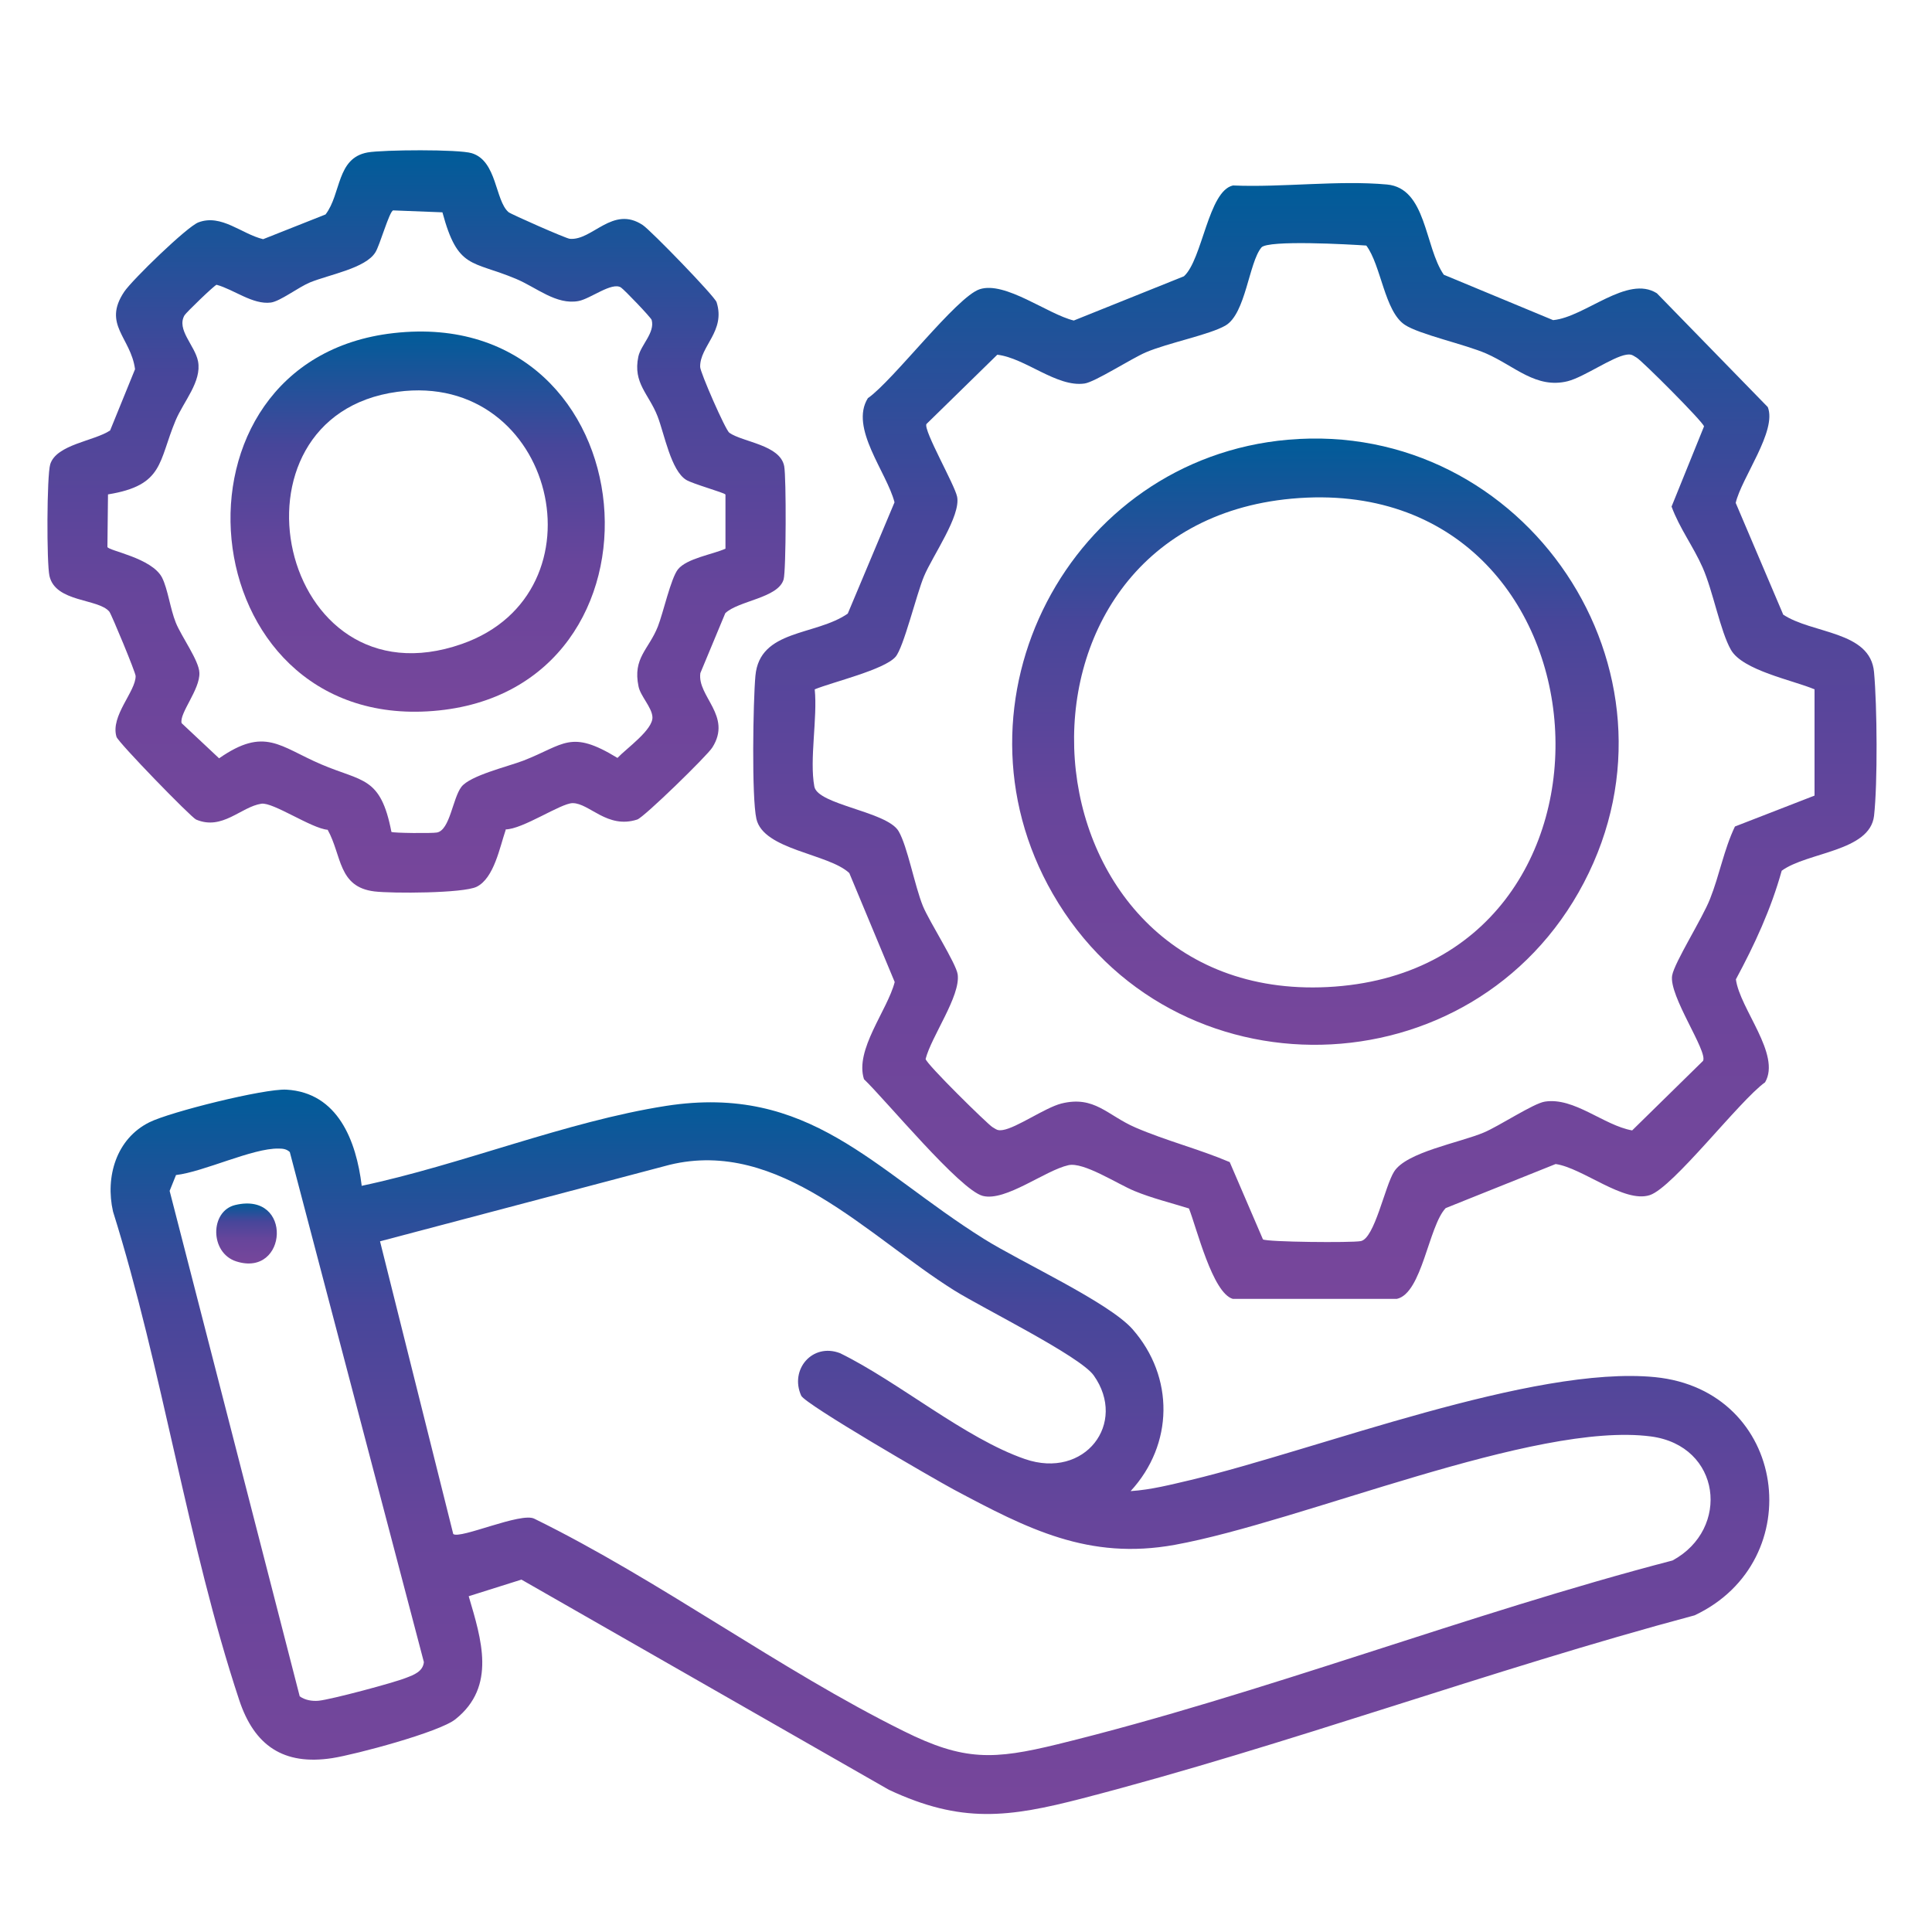 <?xml version="1.0" encoding="UTF-8"?>
<svg id="Layer_1" xmlns="http://www.w3.org/2000/svg" xmlns:xlink="http://www.w3.org/1999/xlink" version="1.1" viewBox="0 0 100 100">
  <!-- Generator: Adobe Illustrator 29.5.1, SVG Export Plug-In . SVG Version: 2.1.0 Build 141)  -->
  <defs>
    <style>
      .st0 {
        fill: url(#linear-gradient2);
      }

      .st1 {
        fill: url(#linear-gradient1);
      }

      .st2 {
        fill: url(#linear-gradient3);
      }

      .st3 {
        fill: url(#linear-gradient5);
      }

      .st4 {
        fill: url(#linear-gradient4);
      }

      .st5 {
        fill: url(#linear-gradient);
      }
    </style>
    <linearGradient id="linear-gradient" x1="48.64" y1="93.9" x2="48.64" y2="56.41" gradientUnits="userSpaceOnUse">
      <stop offset="0" stop-color="#7c459b"/>
      <stop offset="0" stop-color="#77469b"/>
      <stop offset=".4" stop-color="#67459b"/>
      <stop offset=".7" stop-color="#47469a"/>
      <stop offset="1" stop-color="#005c99"/>
      <stop offset="1" stop-color="#00609b"/>
    </linearGradient>
    <linearGradient id="linear-gradient1" x1="68.05" y1="67.24" x2="68.05" y2="9.48" xlink:href="#linear-gradient"/>
    <linearGradient id="linear-gradient2" x1="21.57" y1="46.2" x2="21.57" y2="7.78" xlink:href="#linear-gradient"/>
    <linearGradient id="linear-gradient3" x1="12.75" y1="65.4" x2="12.75" y2="62.29" xlink:href="#linear-gradient"/>
    <linearGradient id="linear-gradient4" x1="68.08" y1="54.08" x2="68.08" y2="22.7" xlink:href="#linear-gradient"/>
    <linearGradient id="linear-gradient5" x1="21.62" y1="36.84" x2="21.62" y2="17.15" xlink:href="#linear-gradient"/>
  </defs>
  <path class="st5" d="M18.71,61.38c5.17-1.09,10.58-3.33,15.77-4.14,7.42-1.15,10.71,3.29,16.44,6.88,1.91,1.2,6.48,3.29,7.7,4.68,2.17,2.47,2.13,5.96-.1,8.38,1.07-.07,2.1-.34,3.13-.58,6.58-1.58,17.69-5.94,24.01-5.32,6.87.68,8.03,9.52,2.05,12.33-10.63,2.84-21.03,6.71-31.67,9.47-3.85,1-6.29,1.31-10.03-.44l-19.02-10.88-2.73.86c.65,2.21,1.45,4.67-.69,6.37-.84.67-5.16,1.82-6.37,2.01-2.53.39-4.04-.65-4.82-3.01-2.67-8.06-3.97-17.12-6.53-25.28-.41-1.8.17-3.77,1.88-4.62,1.08-.54,5.95-1.75,7.09-1.69,2.68.15,3.62,2.67,3.9,4.96ZM15.51,87.8c.28.2.64.26.98.23.63-.06,3.9-.93,4.54-1.19.39-.15.86-.32.91-.81l-6.94-26.4c-.17-.16-.36-.18-.58-.18-1.34-.03-3.86,1.2-5.31,1.37l-.33.82,6.73,26.15ZM19.67,64.25l3.79,15.15c.35.28,3.52-1.15,4.2-.79,6.5,3.19,12.67,7.8,19.11,10.99,3.13,1.56,4.66,1.49,7.98.68,10.6-2.6,21.22-6.75,31.82-9.51,3.01-1.63,2.52-5.94-1.12-6.42-6.02-.79-18.05,4.41-24.64,5.61-4.47.81-7.63-.83-11.44-2.86-.99-.53-7.69-4.41-7.9-4.86-.61-1.35.58-2.75,2.01-2.2,3.01,1.47,6.47,4.41,9.57,5.48s5.32-1.85,3.56-4.33c-.71-1-5.75-3.48-7.22-4.4-4.5-2.82-9.04-7.88-14.73-6.5l-14.99,3.96Z"/>
  <path class="st1" d="M92.28,31.8c1.51,1.02,4.53.84,4.72,2.99.16,1.75.19,5.74,0,7.44-.22,1.85-3.46,1.87-4.78,2.84-.55,1.98-1.4,3.82-2.37,5.62.2,1.53,2.35,3.89,1.51,5.33-1.32.94-4.76,5.45-5.97,5.84-1.33.43-3.47-1.41-4.87-1.61l-5.69,2.28c-.89.93-1.22,4.41-2.53,4.7h-8.49c-1.05-.3-1.87-3.67-2.27-4.68-.93-.29-1.91-.53-2.81-.9s-2.64-1.52-3.43-1.34c-1.21.27-3.25,1.89-4.43,1.59s-5.03-4.97-6.15-6.04c-.49-1.52,1.21-3.56,1.59-5.03l-2.35-5.64c-1.07-1.01-4.45-1.19-4.81-2.81-.25-1.11-.17-6.08-.05-7.4.22-2.42,3.11-2.06,4.78-3.22l2.42-5.76c-.4-1.56-2.34-3.85-1.38-5.39,1.31-.91,4.59-5.25,5.79-5.64,1.32-.43,3.53,1.3,4.87,1.62l5.7-2.29c.96-.87,1.26-4.42,2.54-4.7,2.55.11,5.46-.28,7.97-.05,2.05.19,1.94,3.22,2.94,4.67l5.66,2.35c1.66-.16,3.84-2.36,5.37-1.39l5.74,5.89c.49,1.23-1.36,3.66-1.66,4.96l2.45,5.76ZM93.92,35.68c-1.11-.47-3.73-.98-4.33-2.05-.55-.97-.92-3.02-1.46-4.25-.48-1.09-1.2-2.04-1.61-3.16l1.68-4.15c-.05-.24-3.23-3.42-3.49-3.56-.21-.12-.25-.19-.53-.15-.72.11-2.18,1.15-3.03,1.37-1.64.41-2.74-.78-4.22-1.43-1.1-.48-3.47-.99-4.22-1.49-1.05-.7-1.22-3.07-1.99-4.1-.84-.06-5.1-.3-5.43.1-.65.78-.81,3.43-1.86,4.04-.83.48-2.99.9-4.13,1.39-.76.33-2.62,1.53-3.16,1.61-1.44.21-3.07-1.32-4.52-1.49l-3.67,3.59c-.15.34,1.46,3.13,1.59,3.76.2.99-1.27,3.06-1.71,4.11-.39.92-1.06,3.71-1.48,4.18-.59.67-3.25,1.3-4.18,1.68.15,1.49-.28,3.63-.02,5.03.17.95,3.76,1.29,4.36,2.31.46.78.83,2.82,1.26,3.88.34.82,1.73,2.98,1.8,3.54.15,1.12-1.36,3.2-1.66,4.37.02.25,3.23,3.4,3.46,3.53.21.12.25.19.53.15.72-.11,2.18-1.15,3.03-1.37,1.72-.43,2.38.61,3.84,1.24,1.6.69,3.28,1.11,4.88,1.79l1.72,4c.21.14,4.57.18,5.06.09.72-.13,1.25-2.85,1.73-3.6.64-1.01,3.38-1.49,4.64-2.02.79-.33,2.57-1.51,3.16-1.6,1.52-.24,3.05,1.23,4.52,1.49l3.67-3.6c.25-.5-1.78-3.37-1.6-4.42.12-.68,1.57-2.96,1.96-3.96.49-1.23.72-2.56,1.29-3.75l4.12-1.6v-5.48Z"/>
  <path class="st0" d="M26.18,42.94c-.31.89-.6,2.51-1.51,2.96-.7.34-4.38.35-5.29.24-1.89-.23-1.68-1.86-2.42-3.19-.84-.07-2.83-1.44-3.43-1.35-1.06.16-2.02,1.4-3.38.82-.27-.12-4.03-3.99-4.12-4.28-.33-1.08,1-2.35.99-3.15,0-.18-1.25-3.19-1.36-3.33-.57-.69-2.79-.47-3.1-1.85-.15-.66-.14-5.19.04-5.78.32-1.03,2.28-1.2,3.1-1.75l1.29-3.17c-.22-1.65-1.7-2.31-.56-4.01.41-.61,3.25-3.37,3.84-3.59,1.19-.45,2.23.6,3.35.87l3.23-1.28c.82-1.07.56-2.92,2.18-3.21.79-.14,4.72-.17,5.39.04,1.31.4,1.2,2.44,1.9,3.05.13.11,2.99,1.37,3.17,1.38,1.17.11,2.22-1.75,3.78-.71.41.27,3.71,3.67,3.82,3.99.48,1.5-.87,2.28-.85,3.35,0,.28,1.31,3.27,1.51,3.41.7.49,2.63.62,2.84,1.73.11.57.1,5.4-.03,5.86-.28.97-2.35,1.1-3.02,1.75l-1.29,3.1c-.17,1.21,1.66,2.21.62,3.85-.25.41-3.55,3.63-3.89,3.73-1.55.5-2.47-.85-3.34-.85-.61,0-2.59,1.36-3.48,1.36ZM37.54,25.59c-.06-.09-1.7-.55-2.02-.75-.79-.48-1.13-2.37-1.48-3.28-.45-1.17-1.29-1.72-1-3.1.13-.61.87-1.24.69-1.9-.04-.13-1.42-1.57-1.59-1.68-.47-.3-1.57.58-2.19.7-1.16.22-2.19-.71-3.25-1.15-2.29-.96-3-.47-3.8-3.44l-2.55-.1c-.2.05-.69,1.81-.92,2.17-.51.83-2.39,1.15-3.39,1.56-.6.25-1.53.97-2.02,1.04-.94.12-1.92-.68-2.81-.92-.11.02-1.57,1.43-1.66,1.58-.43.74.54,1.56.7,2.38.2,1.05-.75,2.08-1.16,3.06-.9,2.14-.6,3.36-3.5,3.83l-.03,2.72c.05.2,2.3.56,2.83,1.59.3.6.42,1.61.71,2.33s1.2,1.96,1.22,2.59c.04.87-1.05,2.1-.92,2.61l1.94,1.82c2.37-1.65,3.13-.61,5.28.31s3.08.61,3.64,3.5c.1.06,2.1.08,2.36.03.67-.13.81-1.77,1.26-2.36s2.4-1.05,3.21-1.36c2.13-.83,2.43-1.63,4.87-.14.46-.49,1.85-1.46,1.81-2.12-.03-.5-.62-1.08-.72-1.58-.31-1.48.53-1.91,1-3.1.28-.71.67-2.49,1.04-2.96.46-.57,1.79-.77,2.46-1.07v-2.8Z"/>
  <path class="st2" d="M12.18,62.37c3-.71,2.71,3.77.05,2.92-1.38-.44-1.37-2.61-.05-2.92Z"/>
  <path class="st4" d="M66.67,22.76c12.27-1.07,21.06,11.96,15.31,22.93-5.71,10.9-21.34,11.27-27.49.57-5.71-9.93.84-22.51,12.18-23.5ZM66.86,25.81c-16.16,1.48-14.4,26.09,1.85,25.28,16.82-.85,15.18-26.83-1.85-25.28Z"/>
  <path class="st3" d="M20.38,17.24c13.33-1.5,14.99,18.53,2.04,19.56-12.7,1.02-14.45-18.17-2.04-19.56ZM20.57,20.28c-9.34,1.26-6.18,16.39,3.34,13.05,7.56-2.65,4.82-14.15-3.34-13.05Z"/>
</svg>
